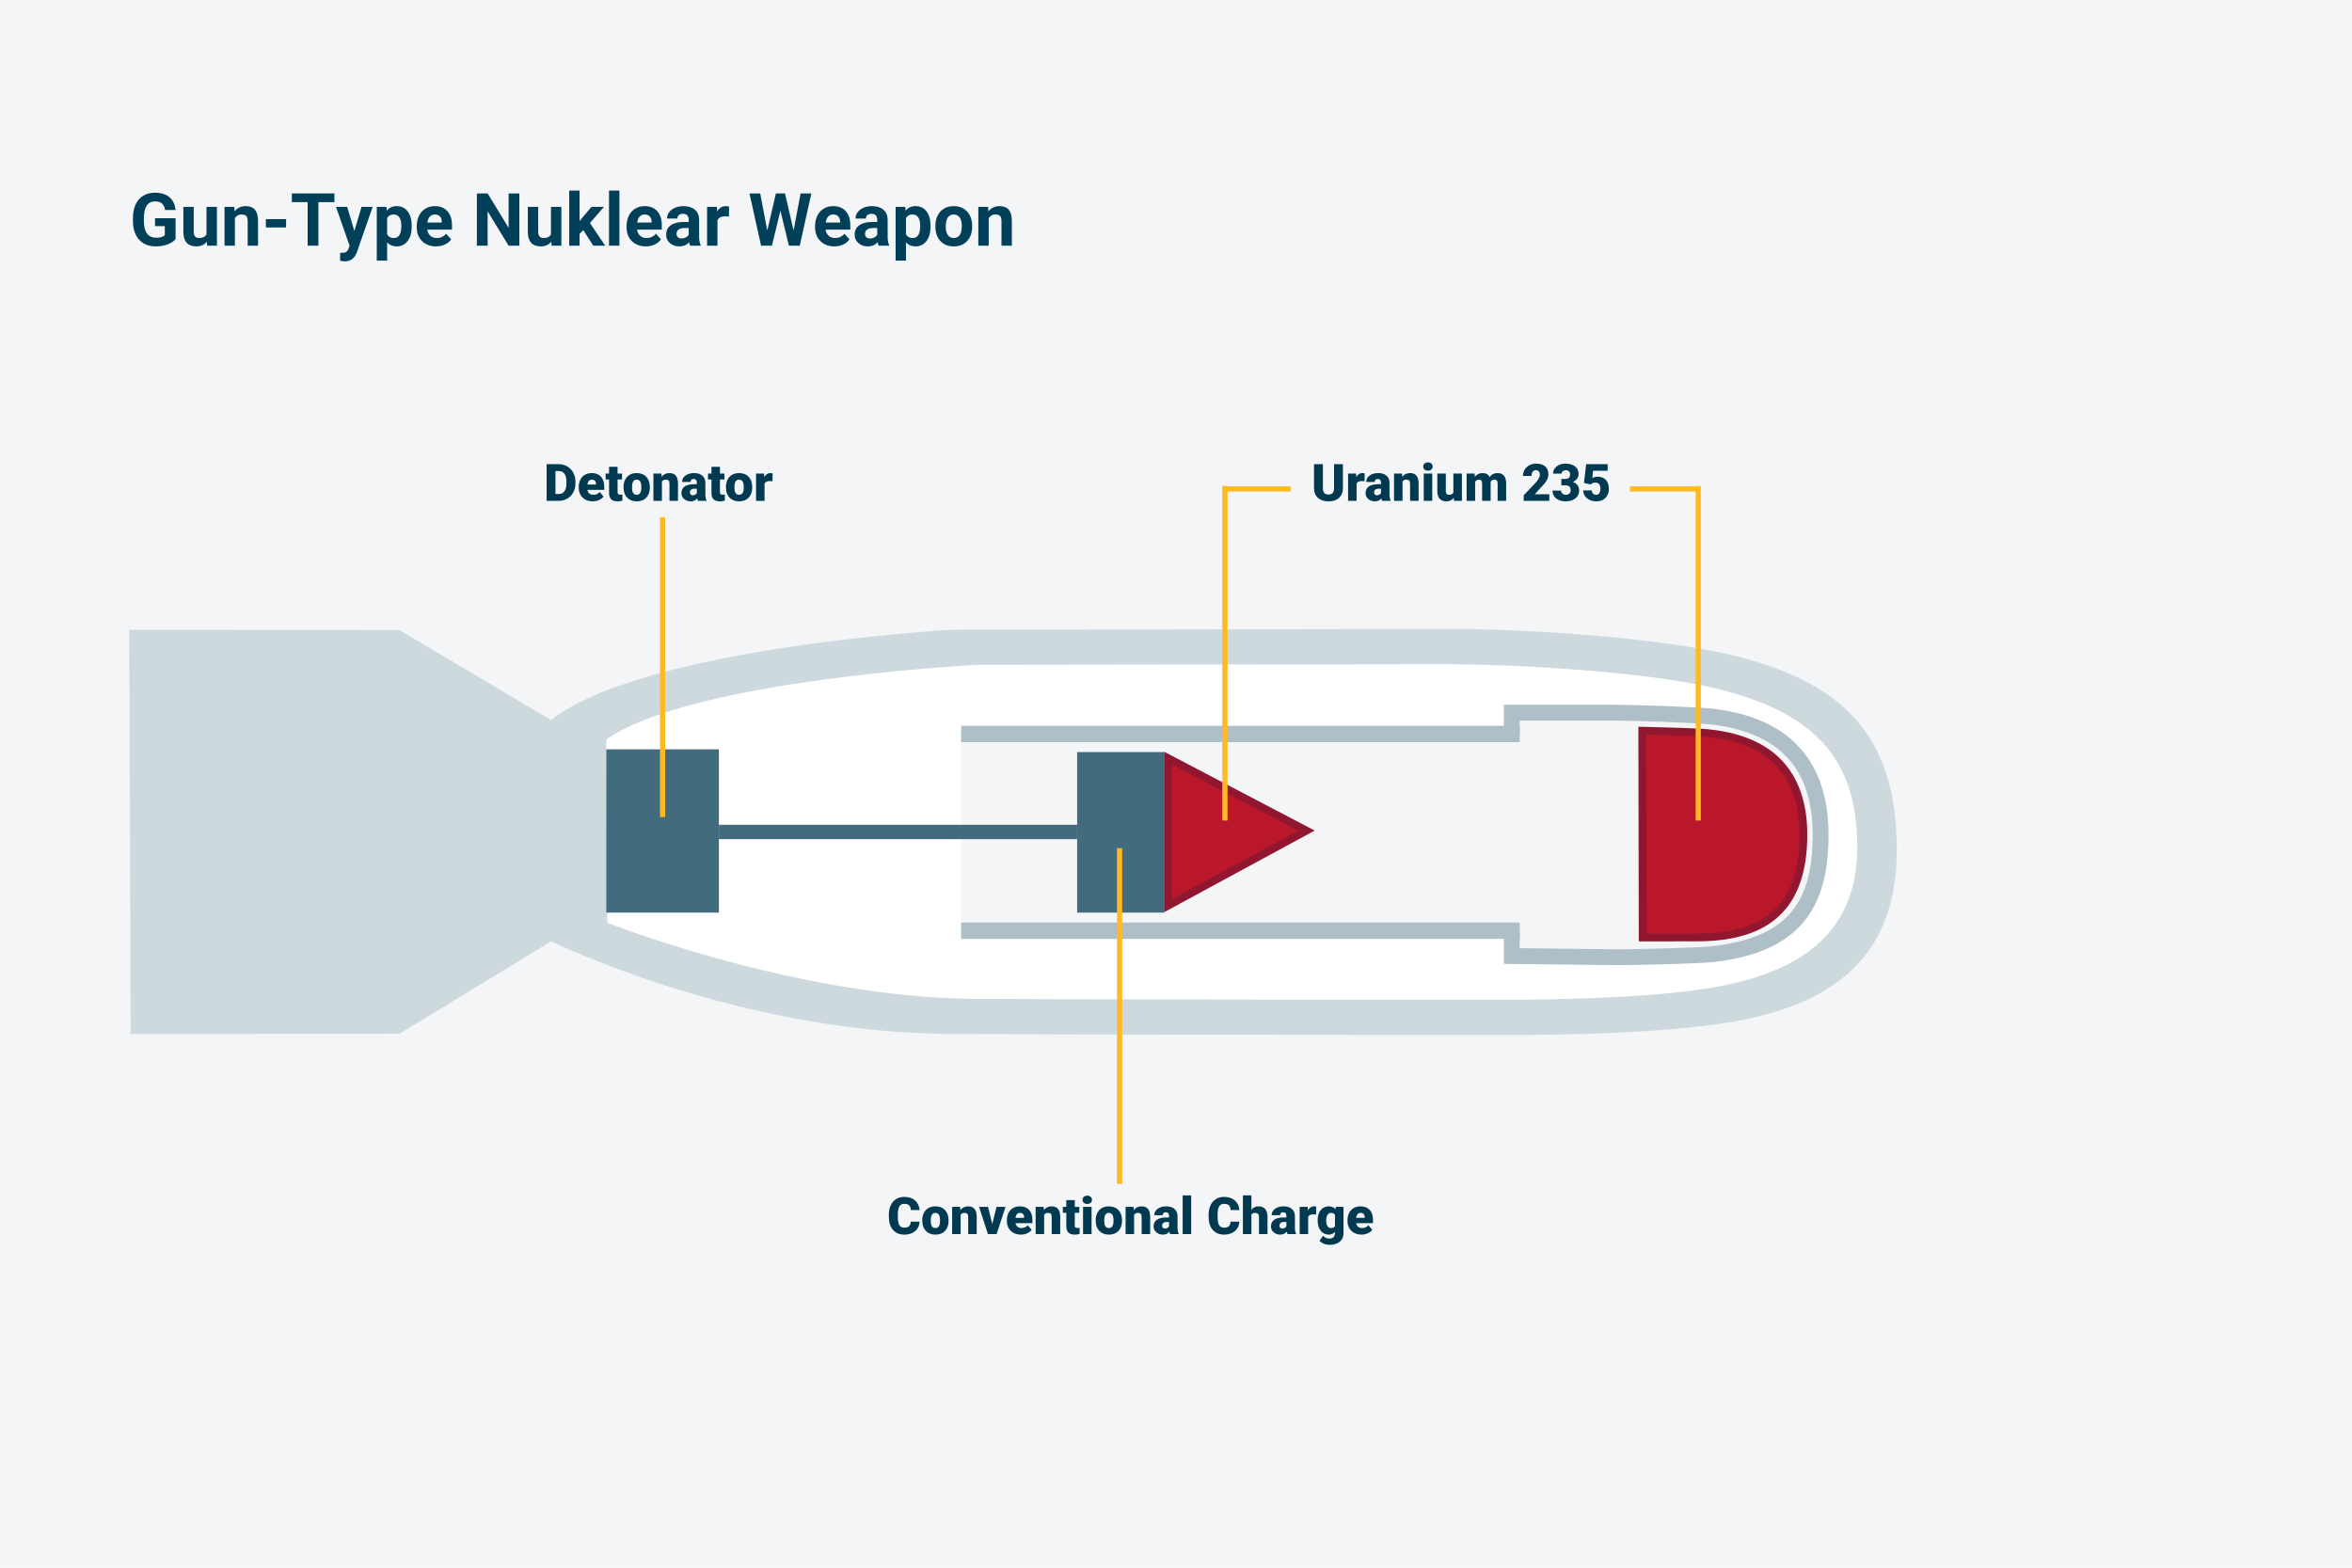 <?xml version="1.0" encoding="UTF-8"?>
<svg id="Ebene_2" data-name="Ebene 2" xmlns="http://www.w3.org/2000/svg" viewBox="0 0 1920 1280">
  <defs>
    <style>
      .cls-1 {
        fill: #bb172b;
      }

      .cls-2 {
        stroke: #ffb923;
        stroke-width: 4.211px;
      }

      .cls-2, .cls-3, .cls-4 {
        stroke-miterlimit: 10;
      }

      .cls-2, .cls-4 {
        fill: none;
      }

      .cls-5 {
        fill: #02405a;
      }

      .cls-3 {
        stroke: #aebfc7;
        stroke-width: 12.924px;
      }

      .cls-3, .cls-6 {
        fill: #f3f5f7;
      }

      .cls-7 {
        fill: #ced9de;
      }

      .cls-8 {
        fill: #90172f;
      }

      .cls-9 {
        fill: #fff;
      }

      .cls-10 {
        fill: #aebfc7;
      }

      .cls-11 {
        fill: #426b7e;
      }

      .cls-12 {
        fill: #003950;
      }

      .cls-4 {
        stroke: #426b7e;
        stroke-width: 11.749px;
      }
    </style>
  </defs>
  <rect class="cls-6" x="-3.014" y="-4.136" width="1927.404" height="1290.228"/>
  <path class="cls-7" d="M1420.242,536.519c-59.056-15.381-169.948-23.035-236.401-22.937l-406.917.602s-251.7,14.102-327.088,73.746l-123.739-73.47-220.553-.21,1.145,329.906,219.407-.106,124.538-75.908c.028.279.049.559.077.838,28.019,13.12,167.039,74.312,324.334,75.176,176.196.969,455.803.8,455.803.8,0,0,120.804,1.336,189.393-11.775,83.948-16.047,129.132-58.431,128.164-142.001-1.011-87.29-40.245-131.762-128.164-154.66Z"/>
  <path class="cls-9" d="M1397.003,561.256c-54.896-12.716-157.977-19.044-219.749-18.963l-378.253.498s-233.97,11.659-304.048,60.968l-0.0 0c0-0.0.815,149.679.815,149.679l-.072-.693c.026.231.045.462.072.693,0,0,155.273,61.436,301.488,62.151,163.785.801,423.696.661,423.696.661,0,0,112.295,1.104,176.052-9.735,78.035-13.266,120.036-48.307,119.136-117.397-.94-72.165-37.41-108.932-119.136-127.863Z"/>
  <path class="cls-3" d="M1486.218,685.527c.919-46.605-16.221-91.502-87.735-100.348-13.914-1.721-67.88-3.302-81.917-3.325h-82.486v198.718l86.664,1.019c11.816,0,66.028-1.197,77.74-2.569,63.359-7.424,86.626-37.267,87.735-93.495Z"/>
  <g>
    <path class="cls-1" d="M1359.391,765.45c-7.583,0-14.58-.008-18.451-.013l-.33-168.836c9.513.227,37.294.918,46.791,1.463,31.753,1.821,54.915,11.788,68.842,29.623,11.082,14.192,16.438,33.382,15.917,57.036-1.2,54.485-28.085,80.113-84.608,80.654-5.009.048-14.483.072-28.16.072Z"/>
    <path class="cls-8" d="M1343.774,599.837c11.46.281,34.91.891,43.446,1.38,55.416,3.179,82.931,31.251,81.782,83.436-.556,25.262-6.66,43.684-18.659,56.318-13.316,14.02-33.864,20.971-62.821,21.248-4.978.048-14.392.072-27.979.072-5.888,0-11.433-.005-15.449-.009l-.318-162.445M1337.445,593.368l.343,175.223s10.22.018,21.754.018c10.491,0,22.069-.015,28.04-.072,63.704-.61,86.626-33.38,87.735-83.743.919-41.744-15.901-85.761-87.735-89.882-11.662-.669-50.137-1.543-50.137-1.543h0Z"/>
  </g>
  <rect class="cls-11" x="494.953" y="611.833" width="91.901" height="133.296"/>
  <rect class="cls-6" x="784.617" y="598.763" width="475.114" height="161.664"/>
  <rect class="cls-11" x="879.303" y="614.061" width="71.131" height="131.069"/>
  <g>
    <polygon class="cls-1" points="953.452 618.973 1066.518 678.196 953.452 739.516 953.452 618.973"/>
    <path class="cls-8" d="M956.61,624.192l103.194,54.052-103.194,55.966v-110.018M950.293,613.753v131.069l122.939-66.674-122.939-64.394h0Z"/>
  </g>
  <line class="cls-4" x1="586.854" y1="679.287" x2="879.303" y2="679.287"/>
  <g>
    <path class="cls-12" d="M446.224,408.927v-29.938h9.644c2.646,0,5.024.6,7.135,1.8,2.111,1.199,3.76,2.892,4.945,5.078s1.785,4.637,1.8,7.352v1.377c0,2.742-.58,5.199-1.738,7.372s-2.789,3.872-4.894,5.099c-2.104,1.228-4.451,1.848-7.042,1.861h-9.85ZM453.442,384.561v18.814h2.508c2.07,0,3.66-.736,4.771-2.21s1.666-3.664,1.666-6.57v-1.295c0-2.893-.556-5.072-1.666-6.539s-2.728-2.2-4.853-2.2h-2.426Z"/>
    <path class="cls-12" d="M483.894,409.338c-3.413,0-6.176-1.018-8.286-3.054-2.111-2.035-3.167-4.685-3.167-7.947v-.575c0-2.275.422-4.284,1.265-6.024.844-1.741,2.073-3.088,3.691-4.041,1.617-.952,3.536-1.429,5.757-1.429,3.126,0,5.593.97,7.402,2.909,1.81,1.94,2.715,4.644,2.715,8.112v2.693h-13.777c.247,1.247.788,2.228,1.625,2.94.836.713,1.919,1.069,3.249,1.069,2.192,0,3.906-.768,5.14-2.304l3.167,3.743c-.863,1.192-2.087,2.142-3.67,2.848-1.584.706-3.287,1.059-5.11,1.059ZM483.113,391.613c-2.028,0-3.235,1.344-3.619,4.03h6.991v-.534c.027-1.11-.254-1.971-.843-2.581-.59-.609-1.433-.915-2.529-.915Z"/>
    <path class="cls-12" d="M504.128,381.147v5.531h3.66v4.812h-3.66v10.178c0,.837.15,1.419.452,1.748s.897.493,1.789.493c.686,0,1.261-.041,1.728-.123v4.956c-1.248.396-2.55.596-3.907.596-2.385,0-4.146-.562-5.284-1.686s-1.707-2.831-1.707-5.12v-11.042h-2.837v-4.812h2.837v-5.531h6.93Z"/>
    <path class="cls-12" d="M509.021,397.597c0-2.221.432-4.197,1.295-5.932.864-1.734,2.104-3.067,3.722-3.999,1.618-.933,3.517-1.398,5.696-1.398,3.331,0,5.956,1.031,7.875,3.095,1.919,2.062,2.879,4.87,2.879,8.42v.247c0,3.468-.963,6.22-2.889,8.255-1.927,2.036-4.534,3.054-7.824,3.054-3.167,0-5.71-.949-7.629-2.848s-2.954-4.473-3.104-7.721l-.021-1.173ZM515.951,398.029c0,2.056.321,3.563.966,4.523.645.959,1.597,1.439,2.858,1.439,2.468,0,3.729-1.898,3.783-5.696v-.699c0-3.988-1.274-5.983-3.824-5.983-2.317,0-3.571,1.721-3.763,5.161l-.021,1.255Z"/>
    <path class="cls-12" d="M539.905,386.679l.227,2.611c1.535-2.015,3.653-3.022,6.354-3.022,2.316,0,4.048.692,5.192,2.076,1.145,1.385,1.737,3.469,1.778,6.251v14.332h-6.95v-14.044c0-1.124-.226-1.95-.679-2.478-.452-.527-1.274-.792-2.467-.792-1.357,0-2.365.535-3.022,1.604v15.709h-6.93v-22.248h6.497Z"/>
    <path class="cls-12" d="M569.823,408.927c-.247-.452-.466-1.117-.658-1.994-1.274,1.604-3.057,2.405-5.346,2.405-2.098,0-3.88-.634-5.347-1.902-1.467-1.268-2.2-2.861-2.2-4.78,0-2.412.892-4.235,2.674-5.47,1.781-1.233,4.372-1.851,7.772-1.851h2.138v-1.178c0-2.052-.884-3.078-2.652-3.078-1.645,0-2.467.812-2.467,2.438h-6.93c0-2.149.915-3.896,2.745-5.237s4.164-2.013,7.001-2.013c2.838,0,5.079.692,6.724,2.076,1.646,1.385,2.488,3.283,2.529,5.696v9.849c.027,2.043.343,3.605.946,4.688v.35h-6.93ZM565.484,404.403c.864,0,1.58-.186,2.149-.556.568-.37.977-.788,1.223-1.254v-3.558h-2.015c-2.413,0-3.619,1.083-3.619,3.249,0,.631.213,1.142.638,1.532s.967.586,1.624.586Z"/>
    <path class="cls-12" d="M587.712,381.147v5.531h3.66v4.812h-3.66v10.178c0,.837.15,1.419.452,1.748s.897.493,1.789.493c.686,0,1.261-.041,1.728-.123v4.956c-1.248.396-2.55.596-3.907.596-2.385,0-4.146-.562-5.284-1.686s-1.707-2.831-1.707-5.12v-11.042h-2.837v-4.812h2.837v-5.531h6.93Z"/>
    <path class="cls-12" d="M592.606,397.597c0-2.221.432-4.197,1.295-5.932.864-1.734,2.104-3.067,3.722-3.999,1.618-.933,3.517-1.398,5.696-1.398,3.331,0,5.956,1.031,7.875,3.095,1.919,2.062,2.879,4.87,2.879,8.42v.247c0,3.468-.963,6.22-2.889,8.255-1.927,2.036-4.534,3.054-7.824,3.054-3.167,0-5.71-.949-7.629-2.848s-2.954-4.473-3.104-7.721l-.021-1.173ZM599.536,398.029c0,2.056.321,3.563.966,4.523.645.959,1.597,1.439,2.858,1.439,2.468,0,3.729-1.898,3.783-5.696v-.699c0-3.988-1.274-5.983-3.824-5.983-2.317,0-3.571,1.721-3.763,5.161l-.021,1.255Z"/>
    <path class="cls-12" d="M630.585,392.95l-2.283-.165c-2.179,0-3.577.686-4.194,2.057v14.085h-6.93v-22.248h6.498l.227,2.858c1.164-2.18,2.789-3.27,4.873-3.27.74,0,1.384.082,1.933.246l-.123,6.437Z"/>
  </g>
  <g>
    <path class="cls-12" d="M750.652,997.494c-.097,2.083-.658,3.924-1.687,5.521s-2.471,2.834-4.328,3.712c-1.857.877-3.979,1.315-6.364,1.315-3.935,0-7.032-1.281-9.294-3.845s-3.393-6.183-3.393-10.857v-1.48c0-2.933.511-5.5,1.531-7.7,1.021-2.2,2.491-3.899,4.411-5.1,1.919-1.199,4.14-1.799,6.662-1.799,3.632,0,6.552.956,8.76,2.868,2.206,1.912,3.461,4.548,3.763,7.906h-7.197c-.055-1.823-.514-3.132-1.377-3.928-.864-.794-2.18-1.192-3.948-1.192-1.796,0-3.112.672-3.948,2.016s-1.274,3.488-1.315,6.436v2.118c0,3.194.4,5.477,1.202,6.847.803,1.371,2.184,2.057,4.144,2.057,1.658,0,2.927-.391,3.804-1.172.878-.781,1.344-2.022,1.398-3.722h7.177Z"/>
    <path class="cls-12" d="M752.873,996.301c0-2.221.432-4.197,1.295-5.932.864-1.734,2.104-3.067,3.722-3.999,1.618-.933,3.517-1.398,5.696-1.398,3.331,0,5.956,1.031,7.875,3.095,1.919,2.062,2.879,4.87,2.879,8.42v.247c0,3.468-.963,6.22-2.889,8.255-1.927,2.036-4.534,3.054-7.824,3.054-3.167,0-5.71-.949-7.629-2.848s-2.954-4.473-3.104-7.721l-.021-1.173ZM759.802,996.733c0,2.056.321,3.563.966,4.523.645.959,1.597,1.439,2.858,1.439,2.468,0,3.729-1.898,3.783-5.696v-.699c0-3.988-1.274-5.983-3.824-5.983-2.317,0-3.571,1.721-3.763,5.161l-.021,1.255Z"/>
    <path class="cls-12" d="M783.756,985.383l.227,2.611c1.535-2.015,3.653-3.022,6.354-3.022,2.316,0,4.048.692,5.192,2.076,1.145,1.385,1.737,3.469,1.778,6.251v14.332h-6.95v-14.044c0-1.124-.226-1.95-.679-2.478-.452-.527-1.274-.792-2.467-.792-1.357,0-2.365.535-3.022,1.604v15.709h-6.93v-22.248h6.497Z"/>
    <path class="cls-12" d="M810.014,999.386l3.517-14.003h7.299l-7.258,22.248h-7.073l-7.259-22.248h7.32l3.454,14.003Z"/>
    <path class="cls-12" d="M833.393,1008.042c-3.413,0-6.176-1.018-8.286-3.054-2.111-2.035-3.167-4.685-3.167-7.947v-.575c0-2.275.422-4.284,1.265-6.024.844-1.741,2.073-3.088,3.691-4.041,1.617-.952,3.536-1.429,5.757-1.429,3.126,0,5.593.97,7.402,2.909,1.81,1.94,2.715,4.644,2.715,8.112v2.693h-13.777c.247,1.247.788,2.228,1.625,2.94.836.713,1.919,1.069,3.249,1.069,2.192,0,3.906-.768,5.14-2.304l3.167,3.743c-.863,1.192-2.087,2.142-3.67,2.848-1.584.706-3.287,1.059-5.11,1.059ZM832.612,990.317c-2.028,0-3.235,1.344-3.619,4.03h6.991v-.534c.027-1.11-.254-1.971-.843-2.581-.59-.609-1.433-.915-2.529-.915Z"/>
    <path class="cls-12" d="M851.92,985.383l.227,2.611c1.535-2.015,3.653-3.022,6.354-3.022,2.316,0,4.048.692,5.192,2.076,1.145,1.385,1.737,3.469,1.778,6.251v14.332h-6.95v-14.044c0-1.124-.226-1.95-.679-2.478-.452-.527-1.274-.792-2.467-.792-1.357,0-2.365.535-3.022,1.604v15.709h-6.93v-22.248h6.497Z"/>
    <path class="cls-12" d="M877.376,979.852v5.531h3.66v4.812h-3.66v10.178c0,.837.15,1.419.452,1.748s.897.493,1.789.493c.686,0,1.261-.041,1.728-.123v4.956c-1.248.396-2.55.596-3.907.596-2.385,0-4.146-.562-5.284-1.686s-1.707-2.831-1.707-5.12v-11.042h-2.837v-4.812h2.837v-5.531h6.93Z"/>
    <path class="cls-12" d="M883.709,979.625c0-.992.356-1.807,1.069-2.44.713-.635,1.638-.952,2.775-.952s2.063.317,2.776.952c.713.634,1.069,1.448,1.069,2.44,0,.993-.356,1.808-1.069,2.441-.713.635-1.639.952-2.776.952s-2.062-.317-2.775-.952c-.713-.634-1.069-1.448-1.069-2.441ZM891.07,1007.631h-6.95v-22.248h6.95v22.248Z"/>
    <path class="cls-12" d="M894.463,996.301c0-2.221.432-4.197,1.295-5.932.864-1.734,2.104-3.067,3.722-3.999,1.618-.933,3.517-1.398,5.696-1.398,3.331,0,5.956,1.031,7.875,3.095,1.919,2.062,2.879,4.87,2.879,8.42v.247c0,3.468-.963,6.22-2.889,8.255-1.927,2.036-4.534,3.054-7.824,3.054-3.167,0-5.71-.949-7.629-2.848s-2.954-4.473-3.104-7.721l-.021-1.173ZM901.392,996.733c0,2.056.321,3.563.966,4.523.645.959,1.597,1.439,2.858,1.439,2.468,0,3.729-1.898,3.783-5.696v-.699c0-3.988-1.274-5.983-3.824-5.983-2.317,0-3.571,1.721-3.763,5.161l-.021,1.255Z"/>
    <path class="cls-12" d="M925.346,985.383l.227,2.611c1.535-2.015,3.653-3.022,6.354-3.022,2.316,0,4.048.692,5.192,2.076,1.145,1.385,1.737,3.469,1.778,6.251v14.332h-6.95v-14.044c0-1.124-.226-1.95-.679-2.478-.452-.527-1.274-.792-2.467-.792-1.357,0-2.365.535-3.022,1.604v15.709h-6.93v-22.248h6.497Z"/>
    <path class="cls-12" d="M955.264,1007.631c-.247-.452-.466-1.117-.658-1.994-1.274,1.604-3.057,2.405-5.346,2.405-2.098,0-3.88-.634-5.347-1.902-1.467-1.268-2.2-2.861-2.2-4.78,0-2.412.892-4.235,2.674-5.47,1.781-1.233,4.372-1.851,7.772-1.851h2.138v-1.178c0-2.052-.884-3.078-2.652-3.078-1.645,0-2.467.812-2.467,2.438h-6.93c0-2.149.915-3.896,2.745-5.237s4.164-2.013,7.001-2.013c2.838,0,5.079.692,6.724,2.076,1.646,1.385,2.488,3.283,2.529,5.696v9.849c.027,2.043.343,3.605.946,4.688v.35h-6.93ZM950.925,1003.107c.864,0,1.58-.186,2.149-.556.568-.37.977-.788,1.223-1.254v-3.558h-2.015c-2.413,0-3.619,1.083-3.619,3.249,0,.631.213,1.142.638,1.532s.967.586,1.624.586Z"/>
    <path class="cls-12" d="M972.392,1007.631h-6.95v-31.583h6.95v31.583Z"/>
    <path class="cls-12" d="M1011.686,997.494c-.097,2.083-.658,3.924-1.687,5.521s-2.471,2.834-4.328,3.712c-1.857.877-3.979,1.315-6.364,1.315-3.935,0-7.032-1.281-9.294-3.845s-3.393-6.183-3.393-10.857v-1.48c0-2.933.511-5.5,1.531-7.7,1.021-2.2,2.491-3.899,4.411-5.1,1.919-1.199,4.14-1.799,6.662-1.799,3.632,0,6.552.956,8.76,2.868,2.206,1.912,3.461,4.548,3.763,7.906h-7.197c-.055-1.823-.514-3.132-1.377-3.928-.864-.794-2.18-1.192-3.948-1.192-1.796,0-3.112.672-3.948,2.016s-1.274,3.488-1.315,6.436v2.118c0,3.194.4,5.477,1.202,6.847.803,1.371,2.184,2.057,4.144,2.057,1.658,0,2.927-.391,3.804-1.172.878-.781,1.344-2.022,1.398-3.722h7.177Z"/>
    <path class="cls-12" d="M1021.556,987.768c1.48-1.863,3.372-2.796,5.675-2.796,2.453,0,4.304.727,5.552,2.18,1.247,1.453,1.885,3.598,1.912,6.436v14.044h-6.95v-13.879c0-1.18-.24-2.047-.72-2.602s-1.295-.833-2.446-.833c-1.426,0-2.434.452-3.022,1.357v15.956h-6.93v-31.583h6.93v11.72Z"/>
    <path class="cls-12" d="M1051.083,1007.631c-.247-.452-.466-1.117-.658-1.994-1.274,1.604-3.057,2.405-5.346,2.405-2.098,0-3.88-.634-5.347-1.902-1.467-1.268-2.2-2.861-2.2-4.78,0-2.412.892-4.235,2.674-5.47,1.781-1.233,4.372-1.851,7.772-1.851h2.138v-1.178c0-2.052-.884-3.078-2.652-3.078-1.645,0-2.467.812-2.467,2.438h-6.93c0-2.149.915-3.896,2.745-5.237s4.164-2.013,7.001-2.013c2.838,0,5.079.692,6.724,2.076,1.646,1.385,2.488,3.283,2.529,5.696v9.849c.027,2.043.343,3.605.946,4.688v.35h-6.93ZM1046.744,1003.107c.864,0,1.58-.186,2.149-.556.568-.37.977-.788,1.223-1.254v-3.558h-2.015c-2.413,0-3.619,1.083-3.619,3.249,0,.631.213,1.142.638,1.532s.967.586,1.624.586Z"/>
    <path class="cls-12" d="M1074.359,991.654l-2.283-.165c-2.179,0-3.577.686-4.194,2.057v14.085h-6.93v-22.248h6.498l.227,2.858c1.164-2.18,2.789-3.27,4.873-3.27.74,0,1.384.082,1.933.246l-.123,6.437Z"/>
    <path class="cls-12" d="M1075.654,996.343c0-2.248.37-4.236,1.11-5.964.74-1.727,1.803-3.06,3.188-3.999,1.384-.938,2.995-1.408,4.832-1.408,2.316,0,4.126.781,5.428,2.344l.247-1.933h6.292v21.405c0,1.96-.456,3.663-1.367,5.109-.912,1.446-2.231,2.557-3.958,3.331-1.728.774-3.729,1.162-6.005,1.162-1.631,0-3.211-.309-4.739-.926s-2.697-1.419-3.506-2.405l2.899-4.071c1.288,1.521,2.988,2.282,5.1,2.282,3.07,0,4.605-1.577,4.605-4.729v-.699c-1.33,1.467-3.009,2.2-5.037,2.2-2.715,0-4.908-1.038-6.58-3.115-1.673-2.076-2.509-4.855-2.509-8.338v-.246ZM1082.604,996.774c0,1.823.343,3.266,1.028,4.328.685,1.062,1.645,1.594,2.878,1.594,1.494,0,2.584-.501,3.27-1.501v-9.356c-.672-1.014-1.748-1.521-3.229-1.521-1.233,0-2.199.552-2.898,1.655s-1.049,2.704-1.049,4.802Z"/>
    <path class="cls-12" d="M1111.452,1008.042c-3.413,0-6.176-1.018-8.286-3.054-2.111-2.035-3.167-4.685-3.167-7.947v-.575c0-2.275.422-4.284,1.265-6.024.844-1.741,2.073-3.088,3.691-4.041,1.617-.952,3.536-1.429,5.757-1.429,3.126,0,5.593.97,7.402,2.909,1.81,1.94,2.715,4.644,2.715,8.112v2.693h-13.777c.247,1.247.788,2.228,1.625,2.94.836.713,1.919,1.069,3.249,1.069,2.192,0,3.906-.768,5.14-2.304l3.167,3.743c-.863,1.192-2.087,2.142-3.67,2.848-1.584.706-3.287,1.059-5.11,1.059ZM1110.671,990.317c-2.028,0-3.235,1.344-3.619,4.03h6.991v-.534c.027-1.11-.254-1.971-.843-2.581-.59-.609-1.433-.915-2.529-.915Z"/>
  </g>
  <g>
    <path class="cls-12" d="M1096.247,378.988v19.596c0,2.221-.474,4.144-1.419,5.768-.946,1.625-2.304,2.861-4.071,3.712-1.769.85-3.859,1.274-6.271,1.274-3.646,0-6.519-.945-8.616-2.838-2.097-1.892-3.166-4.482-3.207-7.772v-19.739h7.258v19.884c.083,3.276,1.604,4.914,4.565,4.914,1.494,0,2.625-.411,3.393-1.233s1.151-2.159,1.151-4.01v-19.555h7.218Z"/>
    <path class="cls-12" d="M1113.889,392.95l-2.283-.165c-2.179,0-3.577.686-4.194,2.057v14.085h-6.93v-22.248h6.498l.227,2.858c1.164-2.18,2.789-3.27,4.873-3.27.74,0,1.384.082,1.933.246l-.123,6.437Z"/>
    <path class="cls-12" d="M1128.302,408.927c-.247-.452-.466-1.117-.658-1.994-1.274,1.604-3.057,2.405-5.346,2.405-2.098,0-3.88-.634-5.347-1.902-1.467-1.268-2.2-2.861-2.2-4.78,0-2.412.892-4.235,2.674-5.47,1.781-1.233,4.372-1.851,7.772-1.851h2.138v-1.178c0-2.052-.884-3.078-2.652-3.078-1.645,0-2.467.812-2.467,2.438h-6.93c0-2.149.915-3.896,2.745-5.237s4.164-2.013,7.001-2.013c2.838,0,5.079.692,6.724,2.076,1.646,1.385,2.488,3.283,2.529,5.696v9.849c.027,2.043.343,3.605.946,4.688v.35h-6.93ZM1123.964,404.403c.864,0,1.58-.186,2.149-.556.568-.37.977-.788,1.223-1.254v-3.558h-2.015c-2.413,0-3.619,1.083-3.619,3.249,0,.631.213,1.142.638,1.532s.967.586,1.624.586Z"/>
    <path class="cls-12" d="M1144.484,386.679l.227,2.611c1.535-2.015,3.653-3.022,6.354-3.022,2.316,0,4.048.692,5.192,2.076,1.145,1.385,1.737,3.469,1.778,6.251v14.332h-6.95v-14.044c0-1.124-.226-1.95-.679-2.478-.452-.527-1.274-.792-2.467-.792-1.357,0-2.365.535-3.022,1.604v15.709h-6.93v-22.248h6.497Z"/>
    <path class="cls-12" d="M1161.818,380.921c0-.992.356-1.807,1.069-2.44.713-.635,1.638-.952,2.775-.952s2.063.317,2.776.952c.713.634,1.069,1.448,1.069,2.44,0,.993-.356,1.808-1.069,2.441-.713.635-1.639.952-2.776.952s-2.062-.317-2.775-.952c-.713-.634-1.069-1.448-1.069-2.441ZM1169.179,408.927h-6.95v-22.248h6.95v22.248Z"/>
    <path class="cls-12" d="M1186.698,406.521c-1.467,1.878-3.447,2.816-5.942,2.816-2.44,0-4.287-.709-5.541-2.128-1.255-1.419-1.882-3.458-1.882-6.117v-14.414h6.93v14.455c0,1.905.925,2.858,2.775,2.858,1.59,0,2.721-.569,3.393-1.707v-15.606h6.971v22.248h-6.497l-.206-2.405Z"/>
    <path class="cls-12" d="M1203.744,386.679l.227,2.611c1.576-2.015,3.693-3.022,6.354-3.022,2.81,0,4.708,1.117,5.695,3.352,1.508-2.234,3.688-3.352,6.539-3.352,4.51,0,6.826,2.728,6.949,8.184v14.476h-6.949v-14.044c0-1.138-.192-1.967-.576-2.488-.384-.521-1.083-.781-2.097-.781-1.371,0-2.393.61-3.064,1.83l.021.288v15.195h-6.949v-14.003c0-1.165-.186-2.008-.556-2.529-.37-.521-1.076-.781-2.118-.781-1.329,0-2.344.61-3.043,1.83v15.483h-6.93v-22.248h6.498Z"/>
    <path class="cls-12" d="M1264.73,408.927h-20.891v-4.523l9.623-10.117c2.371-2.7,3.558-4.845,3.558-6.436,0-1.288-.281-2.269-.844-2.94-.562-.671-1.377-1.008-2.446-1.008-1.056,0-1.913.449-2.57,1.348-.658.897-.987,2.019-.987,3.361h-6.95c0-1.837.459-3.533,1.378-5.089.918-1.556,2.193-2.772,3.824-3.649,1.632-.878,3.455-1.316,5.47-1.316,3.235,0,5.727.747,7.475,2.241,1.747,1.494,2.621,3.64,2.621,6.436,0,1.18-.219,2.327-.657,3.444-.439,1.117-1.121,2.29-2.046,3.517-.926,1.227-2.416,2.868-4.473,4.925l-3.865,4.462h11.781v5.346Z"/>
    <path class="cls-12" d="M1274.559,391.059h3.27c2.591,0,3.886-1.268,3.886-3.805,0-.986-.308-1.792-.925-2.416-.617-.623-1.487-.936-2.611-.936-.919,0-1.717.268-2.396.803-.679.534-1.018,1.199-1.018,1.994h-6.93c0-1.576.438-2.981,1.315-4.215.878-1.234,2.094-2.197,3.65-2.89,1.556-.691,3.266-1.038,5.13-1.038,3.331,0,5.949.761,7.854,2.282s2.858,3.612,2.858,6.271c0,1.289-.395,2.506-1.183,3.649-.788,1.146-1.936,2.074-3.443,2.786,1.59.576,2.837,1.45,3.742,2.622.904,1.172,1.356,2.622,1.356,4.349,0,2.674-1.027,4.812-3.084,6.416-2.057,1.604-4.757,2.405-8.102,2.405-1.96,0-3.78-.374-5.459-1.12-1.68-.747-2.951-1.782-3.814-3.105-.863-1.322-1.295-2.827-1.295-4.513h6.97c0,.918.37,1.713,1.11,2.385s1.652,1.008,2.735,1.008c1.22,0,2.193-.34,2.92-1.019.727-.678,1.09-1.545,1.09-2.601,0-1.508-.378-2.577-1.131-3.208-.755-.63-1.796-.945-3.126-.945h-3.372v-5.161Z"/>
    <path class="cls-12" d="M1293.024,394.303l1.83-15.314h17.498v5.347h-11.864l-.679,5.988c.494-.289,1.142-.544,1.943-.765.802-.22,1.587-.33,2.354-.33,2.975,0,5.261.881,6.857,2.642,1.597,1.762,2.396,4.233,2.396,7.413,0,1.919-.429,3.657-1.285,5.213s-2.06,2.752-3.608,3.588c-1.55.836-3.38,1.254-5.49,1.254-1.878,0-3.64-.387-5.284-1.161-1.646-.773-2.934-1.835-3.866-3.185-.933-1.349-1.392-2.872-1.378-4.57h6.95c.068,1.094.418,1.963,1.049,2.605.631.644,1.46.965,2.488.965,2.33,0,3.495-1.724,3.495-5.171,0-3.188-1.426-4.781-4.276-4.781-1.618,0-2.824.52-3.619,1.56l-5.511-1.297Z"/>
  </g>
  <rect class="cls-10" x="1005.947" y="531.916" width="13.345" height="456.004" transform="translate(252.701 1772.537) rotate(-90)"/>
  <rect class="cls-10" x="1005.947" y="371.27" width="13.345" height="456.004" transform="translate(413.347 1611.891) rotate(-90)"/>
  <line class="cls-2" x1="913.938" y1="966.662" x2="913.938" y2="692.523"/>
  <line class="cls-2" x1="540.884" y1="667.119" x2="540.884" y2="422.244"/>
  <line class="cls-2" x1="999.934" y1="669.956" x2="999.934" y2="396.809"/>
  <line class="cls-2" x1="997.996" y1="399.202" x2="1053.755" y2="399.202"/>
  <line class="cls-2" x1="1330.626" y1="399.202" x2="1386.385" y2="399.202"/>
  <line class="cls-2" x1="1386.311" y1="669.956" x2="1386.311" y2="396.809"/>
  <g>
    <path class="cls-5" d="M143.327,195.199c-1.582,1.895-3.818,3.364-6.709,4.409s-6.094,1.567-9.609,1.567c-3.691,0-6.929-.806-9.712-2.417s-4.932-3.95-6.445-7.017-2.29-6.67-2.329-10.811v-2.9c0-4.258.718-7.944,2.153-11.06s3.506-5.498,6.211-7.148,5.874-2.476,9.507-2.476c5.059,0,9.014,1.206,11.865,3.618s4.541,5.923,5.068,10.532h-8.555c-.391-2.441-1.255-4.229-2.593-5.361s-3.179-1.699-5.522-1.699c-2.988,0-5.264,1.123-6.826,3.369s-2.354,5.586-2.373,10.02v2.725c0,4.473.85,7.852,2.549,10.137s4.189,3.428,7.471,3.428c3.301,0,5.654-.703,7.061-2.109v-7.354h-7.998v-6.475h16.787v17.021Z"/>
    <path class="cls-5" d="M168.874,197.367c-2.09,2.539-4.98,3.809-8.672,3.809-3.398,0-5.991-.977-7.778-2.93s-2.7-4.814-2.739-8.584v-20.771h8.467v20.502c0,3.305,1.504,4.957,4.512,4.957,2.871,0,4.844-.997,5.918-2.992v-22.467h8.496v31.699h-7.969l-.234-3.223Z"/>
    <path class="cls-5" d="M191.256,168.891l.264,3.662c2.266-2.832,5.303-4.248,9.111-4.248,3.359,0,5.859.986,7.5,2.959s2.48,4.922,2.52,8.848v20.479h-8.467v-20.32c0-1.801-.391-3.107-1.172-3.92s-2.08-1.219-3.896-1.219c-2.383,0-4.17,1.018-5.361,3.054v22.405h-8.467v-31.699h7.969Z"/>
    <path class="cls-5" d="M233.532,185.736h-16.494v-6.826h16.494v6.826Z"/>
    <path class="cls-5" d="M272.995,165.053h-13.066v35.537h-8.789v-35.537h-12.891v-7.119h34.746v7.119Z"/>
    <path class="cls-5" d="M289.284,188.607l5.859-19.717h9.082l-12.744,36.621-.703,1.67c-1.895,4.141-5.02,6.211-9.375,6.211-1.23,0-2.48-.186-3.75-.557v-6.416l1.289.029c1.602,0,2.798-.244,3.589-.732s1.411-1.299,1.86-2.432l.996-2.607-11.104-31.787h9.111l5.889,19.717Z"/>
    <path class="cls-5" d="M336.1,185.033c0,4.883-1.108,8.794-3.325,11.733s-5.21,4.409-8.979,4.409c-3.203,0-5.791-1.113-7.764-3.34v14.941h-8.467v-43.887h7.852l.293,3.105c2.051-2.461,4.727-3.691,8.027-3.691,3.906,0,6.943,1.445,9.111,4.336s3.252,6.875,3.252,11.953v.439ZM327.633,184.388c0-2.958-.522-5.24-1.567-6.847s-2.563-2.41-4.556-2.41c-2.656,0-4.482,1.019-5.479,3.056v13.019c1.035,2.097,2.881,3.145,5.537,3.145,4.043,0,6.064-3.32,6.064-9.962Z"/>
    <path class="cls-5" d="M355.934,201.176c-4.648,0-8.433-1.426-11.353-4.277s-4.38-6.65-4.38-11.396v-.82c0-3.184.615-6.03,1.846-8.54s2.974-4.443,5.229-5.801,4.829-2.036,7.72-2.036c4.336,0,7.749,1.367,10.239,4.102s3.735,6.611,3.735,11.631v3.457h-20.186c.273,2.07,1.099,3.73,2.476,4.98s3.12,1.875,5.229,1.875c3.262,0,5.811-1.182,7.646-3.545l4.16,4.658c-1.27,1.797-2.988,3.198-5.156,4.204s-4.57,1.509-7.207,1.509ZM354.967,175.131c-1.68,0-3.042.569-4.087,1.707s-1.714,2.767-2.007,4.885h11.777v-.677c-.039-1.884-.547-3.34-1.523-4.37s-2.363-1.545-4.16-1.545Z"/>
    <path class="cls-5" d="M423.962,200.59h-8.789l-17.109-28.066v28.066h-8.789v-42.656h8.789l17.139,28.125v-28.125h8.76v42.656Z"/>
    <path class="cls-5" d="M450.065,197.367c-2.09,2.539-4.98,3.809-8.672,3.809-3.398,0-5.991-.977-7.778-2.93s-2.7-4.814-2.739-8.584v-20.771h8.467v20.502c0,3.305,1.504,4.957,4.512,4.957,2.871,0,4.844-.997,5.918-2.992v-22.467h8.496v31.699h-7.969l-.234-3.223Z"/>
    <path class="cls-5" d="M476.169,187.875l-3.047,3.047v9.668h-8.467v-45h8.467v24.932l1.641-2.109,8.115-9.521h10.166l-11.455,13.213,12.451,18.486h-9.727l-8.145-12.715Z"/>
    <path class="cls-5" d="M505.641,200.59h-8.496v-45h8.496v45Z"/>
    <path class="cls-5" d="M527.204,201.176c-4.648,0-8.433-1.426-11.353-4.277s-4.38-6.65-4.38-11.396v-.82c0-3.184.615-6.03,1.846-8.54s2.974-4.443,5.229-5.801,4.829-2.036,7.72-2.036c4.336,0,7.749,1.367,10.239,4.102s3.735,6.611,3.735,11.631v3.457h-20.186c.273,2.07,1.099,3.73,2.476,4.98s3.12,1.875,5.229,1.875c3.262,0,5.811-1.182,7.646-3.545l4.16,4.658c-1.27,1.797-2.988,3.198-5.156,4.204s-4.57,1.509-7.207,1.509ZM526.237,175.131c-1.68,0-3.042.569-4.087,1.707s-1.714,2.767-2.007,4.885h11.777v-.677c-.039-1.884-.547-3.34-1.523-4.37s-2.363-1.545-4.16-1.545Z"/>
    <path class="cls-5" d="M563.415,200.59c-.391-.762-.674-1.709-.85-2.842-2.051,2.285-4.717,3.428-7.998,3.428-3.105,0-5.679-.898-7.72-2.695s-3.062-4.062-3.062-6.797c0-3.359,1.245-5.938,3.735-7.734s6.089-2.705,10.796-2.725h3.896v-1.816c0-1.465-.376-2.637-1.128-3.516s-1.938-1.318-3.56-1.318c-1.426,0-2.544.342-3.354,1.025s-1.216,1.621-1.216,2.812h-8.467c0-1.836.566-3.535,1.699-5.098s2.734-2.788,4.805-3.677,4.395-1.333,6.973-1.333c3.906,0,7.007.981,9.302,2.944s3.442,4.722,3.442,8.276v13.74c.02,3.008.439,5.283,1.26,6.826v.498h-8.555ZM556.413,194.701c1.25,0,2.402-.278,3.457-.835s1.836-1.304,2.344-2.241v-5.449h-3.164c-4.238,0-6.494,1.465-6.768,4.395l-.029.498c0,1.055.371,1.924,1.113,2.607s1.758,1.025,3.047,1.025Z"/>
    <path class="cls-5" d="M595.026,176.83c-1.152-.156-2.168-.234-3.047-.234-3.203,0-5.303,1.084-6.299,3.252v20.742h-8.467v-31.699h7.998l.234,3.779c1.699-2.91,4.053-4.365,7.061-4.365.938,0,1.816.127,2.637.381l-.117,8.145Z"/>
    <path class="cls-5" d="M647.819,188.285l5.742-30.352h8.76l-9.463,42.656h-8.848l-6.943-28.535-6.943,28.535h-8.848l-9.463-42.656h8.76l5.771,30.293,7.031-30.293h7.441l7.002,30.352Z"/>
    <path class="cls-5" d="M681.1,201.176c-4.648,0-8.433-1.426-11.353-4.277s-4.38-6.65-4.38-11.396v-.82c0-3.184.615-6.03,1.846-8.54s2.974-4.443,5.229-5.801,4.829-2.036,7.72-2.036c4.336,0,7.749,1.367,10.239,4.102s3.735,6.611,3.735,11.631v3.457h-20.186c.273,2.07,1.099,3.73,2.476,4.98s3.12,1.875,5.229,1.875c3.262,0,5.811-1.182,7.646-3.545l4.16,4.658c-1.27,1.797-2.988,3.198-5.156,4.204s-4.57,1.509-7.207,1.509ZM680.133,175.131c-1.68,0-3.042.569-4.087,1.707s-1.714,2.767-2.007,4.885h11.777v-.677c-.039-1.884-.547-3.34-1.523-4.37s-2.363-1.545-4.16-1.545Z"/>
    <path class="cls-5" d="M717.311,200.59c-.391-.762-.674-1.709-.85-2.842-2.051,2.285-4.717,3.428-7.998,3.428-3.105,0-5.679-.898-7.72-2.695s-3.062-4.062-3.062-6.797c0-3.359,1.245-5.938,3.735-7.734s6.089-2.705,10.796-2.725h3.896v-1.816c0-1.465-.376-2.637-1.128-3.516s-1.938-1.318-3.56-1.318c-1.426,0-2.544.342-3.354,1.025s-1.216,1.621-1.216,2.812h-8.467c0-1.836.566-3.535,1.699-5.098s2.734-2.788,4.805-3.677,4.395-1.333,6.973-1.333c3.906,0,7.007.981,9.302,2.944s3.442,4.722,3.442,8.276v13.74c.02,3.008.439,5.283,1.26,6.826v.498h-8.555ZM710.309,194.701c1.25,0,2.402-.278,3.457-.835s1.836-1.304,2.344-2.241v-5.449h-3.164c-4.238,0-6.494,1.465-6.768,4.395l-.029.498c0,1.055.371,1.924,1.113,2.607s1.758,1.025,3.047,1.025Z"/>
    <path class="cls-5" d="M759.645,185.033c0,4.883-1.108,8.794-3.325,11.733s-5.21,4.409-8.979,4.409c-3.203,0-5.791-1.113-7.764-3.34v14.941h-8.467v-43.887h7.852l.293,3.105c2.051-2.461,4.727-3.691,8.027-3.691,3.906,0,6.943,1.445,9.111,4.336s3.252,6.875,3.252,11.953v.439ZM751.178,184.388c0-2.958-.522-5.24-1.567-6.847s-2.563-2.41-4.556-2.41c-2.656,0-4.482,1.019-5.479,3.056v13.019c1.035,2.097,2.881,3.145,5.537,3.145,4.043,0,6.064-3.32,6.064-9.962Z"/>
    <path class="cls-5" d="M763.571,184.447c0-3.145.605-5.947,1.816-8.408s2.954-4.365,5.229-5.713,4.917-2.021,7.925-2.021c4.277,0,7.769,1.309,10.474,3.926s4.214,6.172,4.526,10.664l.059,2.168c0,4.863-1.357,8.765-4.072,11.704s-6.357,4.409-10.928,4.409-8.218-1.465-10.942-4.395-4.087-6.914-4.087-11.953v-.381ZM772.038,185.048c0,3.013.566,5.316,1.699,6.91,1.133,1.595,2.754,2.392,4.863,2.392,2.051,0,3.652-.787,4.805-2.362,1.152-1.574,1.729-4.093,1.729-7.555,0-2.954-.576-5.243-1.729-6.866s-2.773-2.436-4.863-2.436c-2.07,0-3.672.807-4.805,2.421s-1.699,4.112-1.699,7.496Z"/>
    <path class="cls-5" d="M806.608,168.891l.264,3.662c2.266-2.832,5.303-4.248,9.111-4.248,3.359,0,5.859.986,7.5,2.959s2.48,4.922,2.52,8.848v20.479h-8.467v-20.32c0-1.801-.391-3.107-1.172-3.92s-2.08-1.219-3.896-1.219c-2.383,0-4.17,1.018-5.361,3.054v22.405h-8.467v-31.699h7.969Z"/>
  </g>
</svg>